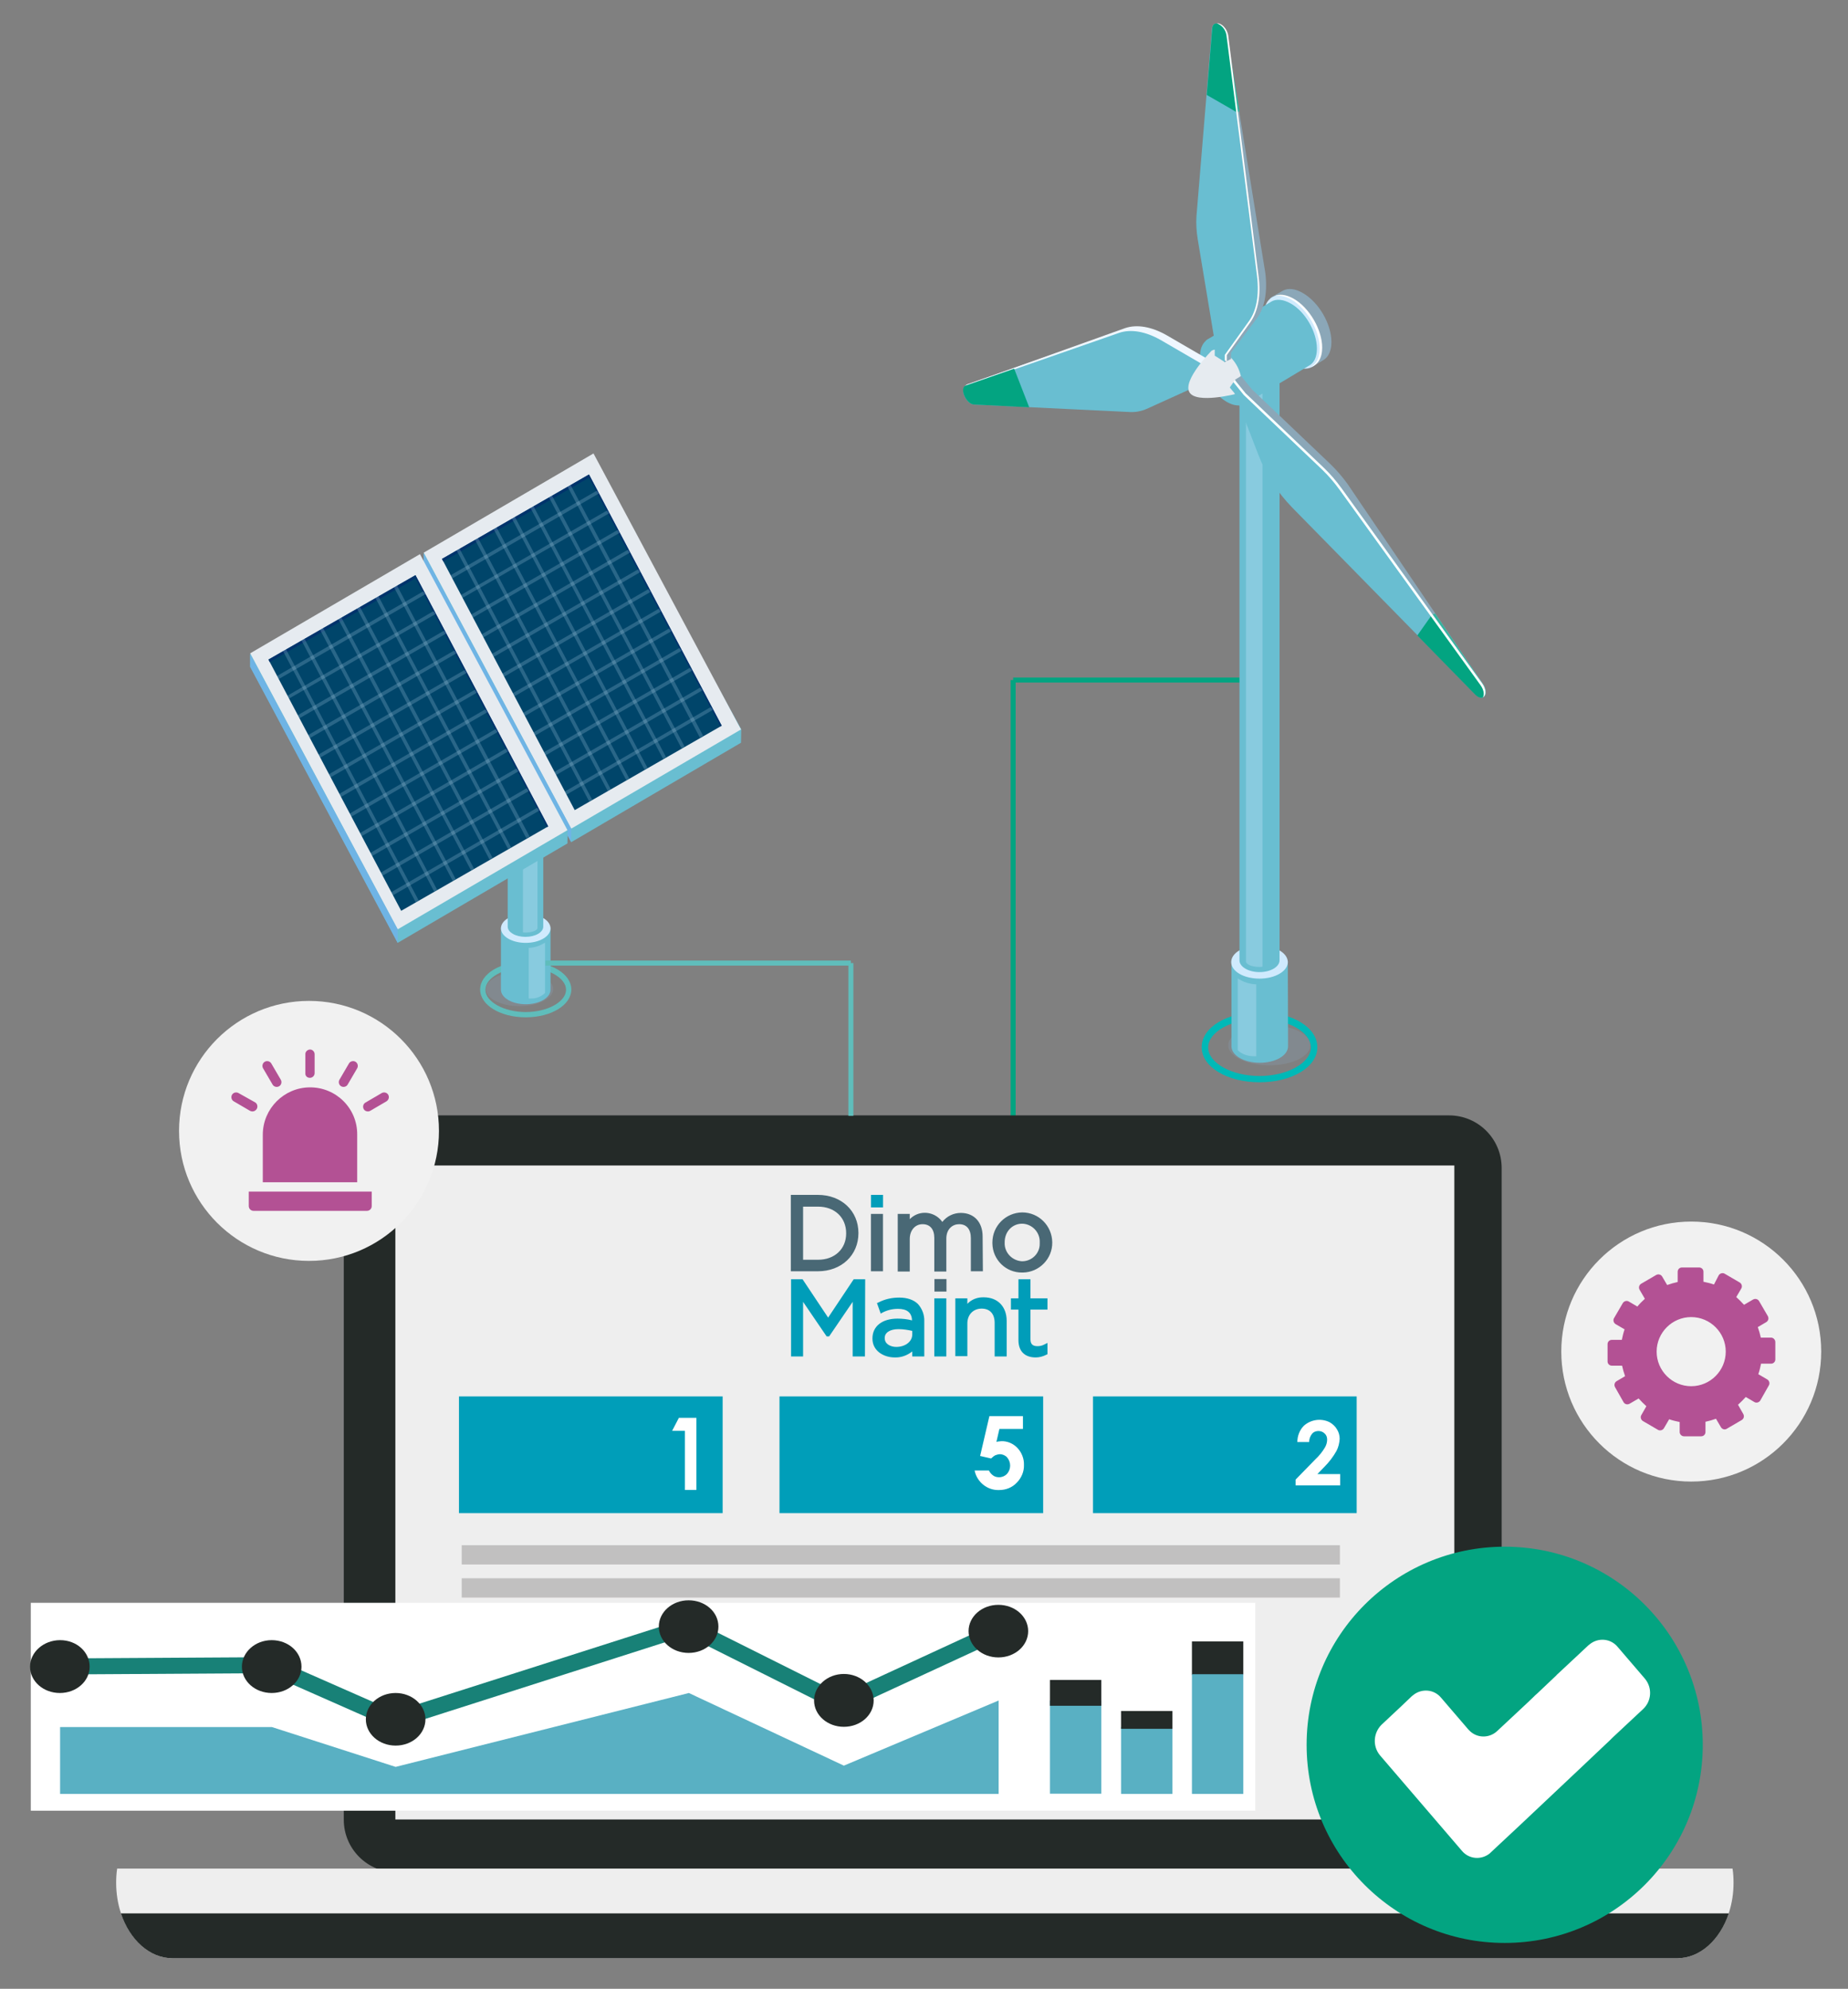 <svg xmlns="http://www.w3.org/2000/svg" xmlns:xlink="http://www.w3.org/1999/xlink" id="Calque_1" x="0px" y="0px" viewBox="0 0 738 794" style="enable-background:new 0 0 738 794;" xml:space="preserve"><rect x="0" y="0" width="738" height="794" fill="#808080" stroke="none"/> <style type="text/css"> .st0{fill:#19A580;} .st1{fill:#3DB49F;} .st2{fill:#424947;} .st3{fill:#00ABC6;} .st4{fill:#A7D9E3;} .st5{fill:#038793;} .st6{fill:#135556;} .st7{fill:#D54E30;} .st8{fill:#18172E;} .st9{fill:#2E3634;} .st10{fill:#0C7373;} .st11{fill:#D54D30;} .st12{fill:#ADBDC3;} .st13{fill:#BC4A3F;} .st14{fill:#272525;} .st15{fill:none;stroke:#2E3533;stroke-width:0.771;stroke-miterlimit:10;} .st16{fill:#FFFFFF;} .st17{fill:#2C3C4C;} .st18{fill:#A3D6DB;} .st19{fill:#0496A5;} .st20{fill:#1F2A33;} .st21{fill:#211F1F;} .st22{fill:#00A9C3;} .st23{fill:none;stroke:#00456B;stroke-width:8;stroke-miterlimit:10;} .st24{fill:#00456B;} .st25{fill:#F2F2F2;} .st26{fill:none;stroke:#00AAC4;stroke-width:3;stroke-miterlimit:10;} .st27{fill:none;stroke:#00456B;stroke-width:23;stroke-miterlimit:10;} .st28{fill:#00AAC4;} .st29{fill:#79DDE6;} .st30{fill:none;stroke:#B25096;stroke-width:3;} .st31{clip-path:url(#SVGID_2_);} .st32{fill:none;stroke:#B25096;stroke-width:5;} .st33{clip-path:url(#SVGID_4_);} .st34{fill:#B25096;} .st35{clip-path:url(#SVGID_6_);} .st36{fill:#B25197;stroke:#B25197;} .st37{fill:none;stroke:#B25197;stroke-width:4;} .st38{fill:#B25197;} .st39{fill:#00ACC6;} .st40{fill:none;stroke:#FFFFFF;stroke-width:2;stroke-miterlimit:10;} .st41{fill:none;stroke:#00456B;stroke-width:2;stroke-miterlimit:10;} .st42{fill:none;stroke:#00456B;stroke-width:7;stroke-miterlimit:10;} .st43{fill:none;stroke:#7F92C2;stroke-miterlimit:10;} .st44{fill-rule:evenodd;clip-rule:evenodd;fill:#242A28;} .st45{fill:#EFEFEF;} .st46{fill-rule:evenodd;clip-rule:evenodd;fill:#EFEFEF;} .st47{fill:#242A28;} .st48{fill:#009FBB;} .st49{fill:#C2C1C1;} .st50{fill:#009EBB;} .st51{fill:#4A6876;} .st52{fill:#3CA88F;} .st53{fill:#59B5CB;} .st54{fill:#208277;} .st55{fill:#5DB1C5;} .st56{clip-path:url(#SVGID_8_);} .st57{fill:#8DA8BA;} .st58{fill:#DFE5EA;} .st59{fill:#D6DEE6;} .st60{fill:#CED4D8;} .st61{fill:#63BEBC;} .st62{fill:#262626;} .st63{fill:#3B3A3B;} .st64{fill:#BDC3C7;} .st65{fill:#6CBFD3;} .st66{fill:#ECF0F1;} .st67{fill:#AA391A;} .st68{fill:#8B9697;} .st69{fill:#3C3C3C;} .st70{fill:#D7DFE7;} .st71{fill:#00ABC5;} .st72{fill:#79C8D8;} .st73{fill:#07AAC0;} .st74{fill:#C0E0F2;} .st75{fill:#058793;} .st76{fill:none;stroke:#00ACC6;stroke-width:8;stroke-miterlimit:10;} .st77{fill:none;} .st78{fill:none;stroke:#314D9B;stroke-width:8;stroke-miterlimit:10;} .st79{fill:#314D9B;} .st80{fill:#FAFAFA;} .st81{fill:#0C3E8D;} .st82{fill:none;stroke:#BDBDBD;stroke-width:2.5;stroke-linecap:round;} .st83{fill:#01A9C3;} .st84{fill:#DFE0E0;} .st85{fill:#1A2E35;} .st86{fill:#314D9A;} .st87{fill:#F8F8F8;} .st88{fill:#BCBEC0;} .st89{fill:#F1F2F2;} .st90{fill:#DE9A01;} .st91{clip-path:url(#SVGID_10_);} .st92{clip-path:url(#SVGID_12_);} .st93{fill-rule:evenodd;clip-rule:evenodd;fill:#B25197;stroke:#FFFFFF;stroke-width:1.5;} .st94{fill:none;stroke:#00AAC4;stroke-miterlimit:10;} .st95{fill:none;stroke:#00ACC6;stroke-width:2;stroke-miterlimit:10;} .st96{fill:none;stroke:#314D9B;stroke-width:2;stroke-miterlimit:10;} .st97{fill:#01A8C2;} .st98{fill:#D34E30;} .st99{fill:none;stroke:#00456A;stroke-width:3;} .st100{clip-path:url(#SVGID_14_);} .st101{fill:#36A78F;} .st102{fill:#F3F3F3;} .st103{fill:#496875;} .st104{fill:#9EB2B9;} .st105{fill:#61BECF;} .st106{fill:#545454;} .st107{fill:#789AAD;} .st108{fill:#1A1818;} .st109{fill:#CB3623;} .st110{fill:#232928;} .st111{fill:#92CFD3;} .st112{fill:#CDD7E0;} .st113{fill:#2E2E2E;} .st114{fill:#9C3B83;} .st115{fill:#BAD6D8;} .st116{fill:#D3E7EA;} .st117{fill:#03A481;} .st118{fill:#B35194;} .st119{fill:#F9F9F9;} .st120{fill:#073E8A;} .st121{enable-background:new ;} .st122{fill:none;stroke:#BCBCBC;stroke-width:2.5;stroke-linecap:round;} .st123{fill:#00ABC4;} .st124{fill:#009EB9;} .st125{fill:#59B0C3;} .st126{fill:#00456A;} .st127{fill:#00A8C1;} .st128{fill:#DEDFDF;} .st129{fill:#192E35;} .st130{fill:#304D97;} .st131{fill:#F7F7F7;} .st132{fill:#C1C0C0;} .st133{fill:none;stroke:#496875;} .st134{fill:#2F3735;} .st135{fill:#304D98;} .st136{fill:#55B4C9;} .st137{fill:#EEEEEE;} .st138{fill:none;stroke:#7E91BF;stroke-miterlimit:10;} .st139{fill-rule:evenodd;clip-rule:evenodd;fill:#EEEEEE;} .st140{fill:#188177;} .st141{fill:#009DB9;} .st142{opacity:0.7;fill:#FFFFFF;enable-background:new ;} .st143{fill:#F6F3EF;} .st144{fill:#DFDCD9;} .st145{fill:url(#Tracé_6072_1_);} .st146{fill:url(#Tracé_6073_1_);} .st147{fill:#69BED1;} .st148{fill:none;stroke:#707070;} .st149{fill:#00AAC3;} .st150{fill:#008692;} .st151{fill:#00A9C2;} .st152{fill:#8BA7B8;} .st153{fill:#D5DDE5;} .st154{fill:#7B3F12;} .st155{fill:#A8682D;} .st156{fill:#CC8C3F;} .st157{fill:#954F21;} .st158{fill:#E3AD74;} .st159{fill:#BF854D;} .st160{fill:#758D99;} .st161{fill:#D64D31;} .st162{fill:#8BA8B9;} .st163{fill:#221F1F;} .st164{fill:#A0D5DA;} .st165{fill:#B35094;} .st166{fill:#9CA3AF;} .st167{fill:#F2D39E;} .st168{fill:#484C52;} .st169{fill:#3D3E47;} .st170{fill:#1A1B1B;} .st171{fill:#2B3434;} .st172{fill:#0C0D0D;} .st173{fill:#070707;} .st174{fill:#4B4C59;} .st175{fill:#616272;} .st176{fill:#8097E9;} .st177{fill:#99BDF7;} .st178{fill:#586073;} .st179{fill:#E6EEEC;} .st180{fill:#2E3849;} .st181{fill:#FFFFFF;stroke:#FFFFFF;} .st182{clip-path:url(#SVGID_16_);} .st183{fill:#D7D7D7;} .st184{fill:#888888;} .st185{fill:#E9EAE5;} .st186{opacity:0.32;fill:#E9EAE5;enable-background:new ;} .st187{fill:#A7A7A7;} .st188{fill:#717171;} .st189{fill:#8DBDD8;} .st190{fill:#5FBDBB;} .st191{clip-path:url(#SVGID_18_);} .st192{fill:#F1F1F1;} .st193{opacity:0.1;fill:#0A0C0E;enable-background:new ;} .st194{fill:#36B39F;} .st195{fill:#2B2A2A;} .st196{fill:#2D4C4C;} .st197{fill:#2E3533;} .st198{fill:#1B1B1D;} .st199{fill:#283E3D;} .st200{fill:#4A444A;} .st201{fill:#CED8D9;} .st202{fill:#332C33;} .st203{fill:#595859;} .st204{fill:#D4D5D7;} .st205{opacity:0.55;fill:#D4D5D7;enable-background:new ;} .st206{fill:#B9BBBE;} .st207{fill:#6AC7D2;} .st208{fill:#666166;} .st209{fill:#E9E8E7;} .st210{clip-path:url(#SVGID_20_);} .st211{fill:none;stroke:#00ABC4;stroke-width:3;} .st212{clip-path:url(#SVGID_22_);} .st213{fill-rule:evenodd;clip-rule:evenodd;fill:#00ABC4;} .st214{fill-rule:evenodd;clip-rule:evenodd;fill:#E5E5E5;} .st215{fill-rule:evenodd;clip-rule:evenodd;fill:#2F3735;stroke:#2F3735;stroke-width:3;stroke-linecap:round;stroke-linejoin:round;stroke-miterlimit:10;} .st216{clip-path:url(#SVGID_24_);} .st217{fill:none;stroke:#03A481;stroke-width:2;} .st218{opacity:0.2;fill:#90B3CF;enable-background:new ;} .st219{fill:#CFEAFD;} .st220{opacity:0.3;fill:#CFEAFD;enable-background:new ;} .st221{fill:#E6EBF0;} .st222{fill:#00336C;} .st223{opacity:0.2;} .st224{fill:#6FB4E5;} .st225{fill:#00B9B7;} .st226{fill:#EFF7FF;} .st227{fill:none;stroke:#5FBDBB;stroke-width:2;} .st228{clip-path:url(#SVGID_26_);} </style> <line id="Ligne_1117" class="st217" x1="496.6" y1="271.5" x2="404.6" y2="271.5"></line> <line id="Ligne_1118" class="st217" x1="404.6" y1="271.5" x2="404.6" y2="451.5"></line> <g id="Groupe_7389" transform="translate(34.289 436.107)"> <path id="Rectangle_1789_2_" class="st16" d="M239.4,47.6l12.3,4c0.6,0.2,0.9,0.8,0.7,1.3l-2.1,6.5c-0.2,0.6-0.8,0.9-1.3,0.7 l-12.3-4c-0.6-0.2-0.9-0.8-0.7-1.3l2.1-6.5C238.3,47.8,238.9,47.5,239.4,47.6z"></path> <path id="Rectangle_1790_2_" class="st138" d="M239.4,47.6l12.3,4c0.6,0.2,0.9,0.8,0.7,1.3l-2.1,6.5c-0.2,0.6-0.8,0.9-1.3,0.7 l-12.3-4c-0.6-0.2-0.9-0.8-0.7-1.3l2.1-6.5C238.3,47.8,238.9,47.5,239.4,47.6z"></path> <path id="Trac&#xE9;_5581_2_" class="st16" d="M134.6,55.6c1.6,4.6-0.7,9.6-5.3,11.2c-4.6,1.6-9.6-0.7-11.2-5.3 c-1.6-4.6,0.7-9.6,5.3-11.2C127.9,48.7,132.9,51,134.6,55.6C134.5,55.6,134.6,55.6,134.6,55.6z"></path> <g id="Coding_2_"> <g id="Groupe_4381_2_"> <path id="Trac&#xE9;_5582_2_" class="st44" d="M565.4,290.4c0,11.6-9.4,21-21,21H124c-11.6,0-21-9.4-21-21l0,0V30.2 c0-11.6,9.4-21,21-21c0,0,0,0,0,0h420.4c11.6,0,21,9.4,21,21c0,0,0,0,0,0L565.4,290.4z"></path> <rect id="Rectangle_1791_2_" x="123.6" y="29.2" class="st137" width="422.9" height="261.1"></rect> <path id="Trac&#xE9;_5583_2_" class="st139" d="M12.5,309.9c-0.3,1.9-0.4,3.8-0.4,5.7c0,16.6,10.1,30.1,22.5,30.1h600.9 c12.4,0,22.5-13.5,22.5-30.1c0-1.9-0.1-3.8-0.4-5.7H12.5z"></path> <path id="Trac&#xE9;_5584_2_" class="st47" d="M14,327.8c3.5,10.5,11.4,17.9,20.6,17.9h600.9c9.2,0,17.1-7.4,20.6-17.9H14z"></path> </g> </g> <rect id="Rectangle_1792_2_" x="149" y="121.4" class="st124" width="105.3" height="46.6"></rect> <rect id="Rectangle_1793_2_" x="277" y="121.4" class="st124" width="105.3" height="46.6"></rect> <rect id="Rectangle_1794_2_" x="402.2" y="121.4" class="st124" width="105.3" height="46.6"></rect> <rect id="Rectangle_1795_2_" x="150.1" y="180.8" class="st132" width="350.7" height="7.7"></rect> <rect id="Rectangle_1796_2_" x="150.1" y="194" class="st132" width="350.7" height="7.7"></rect> <g id="Groupe_4382_2_" transform="translate(222.025 120.741)"> <path id="Trac&#xE9;_5585_2_" class="st16" d="M14.8,9.2h7V38h-4.6V14.4h-5.1L14.8,9.2z"></path> </g> <g id="Groupe_4383_2_" transform="translate(471.009 121.507)"> <path id="Trac&#xE9;_5586_2_" class="st16" d="M17.5,18.1h-4.7c0-2.4,0.9-4.8,2.6-6.5c2.8-2.5,6.9-3.1,10.3-1.4 c1.2,0.7,2.2,1.6,2.9,2.8c0.7,1.1,1.1,2.4,1.1,3.8c-0.1,1.7-0.5,3.4-1.3,4.9c-1.3,2.3-2.9,4.4-4.7,6.2l-2.9,3h9.1v4.5H12.1v-2.3 L20,25c1.5-1.4,2.8-3,3.8-4.7c0.6-1,0.9-2.1,0.9-3.2c0-0.9-0.3-1.8-1-2.4c-0.7-0.7-1.6-1-2.5-1c-1,0-2,0.4-2.6,1.2 C17.9,15.8,17.5,17,17.5,18.1z"></path> </g> <g id="Groupe_4384_2_" transform="translate(343.025 120.075)"> <path id="Trac&#xE9;_5587_2_" class="st16" d="M17.8,9.2h13.4v5.1h-9.4l-1.2,5.2c0.3-0.1,0.6-0.2,1-0.2c0.3,0,0.6-0.1,0.9-0.1 c2.4-0.1,4.8,0.9,6.5,2.7c1.7,1.8,2.7,4.3,2.6,6.8c0.1,2.6-1,5.2-2.9,7.1c-1.8,1.9-4.3,2.9-7,2.9c-4.7,0.2-8.9-3.2-9.8-7.8h5.7 c0.4,0.8,1,1.5,1.7,2c0.7,0.5,1.5,0.7,2.4,0.7c1.2,0,2.3-0.5,3.1-1.3c1.7-1.9,1.7-4.7,0.1-6.6c-0.7-0.8-1.8-1.3-2.9-1.3 c-0.6,0-1.2,0.2-1.8,0.4c-0.6,0.3-1.2,0.8-1.7,1.3l-4.4-1L17.8,9.2z"></path> </g> </g> <ellipse id="Ellipse_907" class="st117" cx="600.9" cy="696.6" rx="79.1" ry="79.1"></ellipse> <path id="Trac&#xE9;_8659" class="st16" d="M551.1,700.8l10.9,12.7c3,3.5,7.9,9.2,10.9,12.7l10.9,12.7c2.8,3.4,7.8,3.8,11.2,1 c0.1-0.1,0.2-0.2,0.3-0.3l0,0l12.2-11.4l12.2-11.5l12.2-11.5c1.1-1.1,2.5-2.3,3.9-3.7l7.2-6.8l1-1l12.2-11.4 c3.4-3.2,3.7-8.5,0.7-12.1l-10.9-12.7c-2.8-3.4-7.8-3.8-11.2-1c-0.1,0.1-0.2,0.2-0.4,0.3l-12.2,11.4c-0.3,0.2-0.5,0.5-0.8,0.8 l-7.5,7.1c-0.6,0.5-1.1,1-1.6,1.5l-2.2,2.1l-12.2,11.4l0,0c-3.2,3-8.2,2.9-11.2-0.3c-0.1-0.1-0.2-0.2-0.3-0.3l-10.9-12.7 c-2.8-3.4-7.8-3.8-11.2-1c-0.1,0.1-0.2,0.2-0.4,0.3l-4.3,4.1l-7.9,7.4C548.4,691.9,548.1,697.2,551.1,700.8z"></path> <g id="Groupe_7390" transform="translate(303.714 467.844)"> <g id="Groupe_4388_2_"> <path id="Trac&#xE9;_5597_2_" class="st141" d="M53.6,74.1c-4.4,0-8.9-2.6-8.9-7.5v-0.1c0-4.8,3.8-7.9,10-7.9c1.9,0,3.9,0.2,5.8,0.7 c-0.1-3.1-2-4.6-5.6-4.6c-2.2,0-4.3,0.5-6.2,1.5L48,56.6l-1.5-4.2l0.7-0.3c2.5-1.3,5.3-1.9,8.2-1.9c3.2,0,5.8,0.9,7.5,2.6 c1.7,1.9,2.6,4.4,2.5,6.9v14h-4.8v-2C58.6,73.3,56.1,74.2,53.6,74.1z M109.9,74.1c-4.4,0-6.9-2.5-6.9-6.9V55h-3v-4.5h3v-7.6h4.8 v7.6h6.8V55h-6.8v11.8c0,1.9,0.8,2.8,2.8,2.8c1,0,1.9-0.2,2.8-0.7l1.2-0.6v4.5l-0.4,0.2C112.8,73.7,111.4,74.1,109.9,74.1 L109.9,74.1z M98.3,73.7h-4.8V60.3c0-3.6-1.9-5.7-5.2-5.7c-3.3,0-5.7,2.4-5.7,5.9v13.1h-4.8V50.5h4.8v2.2c1.7-1.8,4.1-2.7,6.6-2.6 c5.5,0,9.1,3.7,9.1,9.4L98.3,73.7z M74.2,73.7h-4.8V50.5h4.8V73.7z M41.7,73.7h-4.9V51.9l-9.4,13.8h-1l-9.4-13.8v21.8h-4.8V42.9 h4.6l10.2,15.3l10.2-15.3h4.6L41.7,73.7z M55.1,62.8c-3.4,0-5.5,1.4-5.5,3.5v0.1c0,2.4,2.4,3.5,4.6,3.5c3.6,0,6.4-2.1,6.4-5v-1.4 C58.8,63.1,57,62.8,55.1,62.8L55.1,62.8z"></path> <path id="Trac&#xE9;_5598_2_" class="st103" d="M104.5,40.2c-6.5,0.1-11.8-5.1-11.9-11.6c0-0.1,0-0.2,0-0.3v-0.1 c0-6.6,5.3-11.9,11.9-12c6.6,0,11.9,5.3,12,11.9v0.1c0.1,6.5-5.2,11.9-11.7,12C104.6,40.2,104.5,40.2,104.5,40.2z M88.8,39.7H84 V26.5c0-3.6-1.7-5.6-4.7-5.6c-2.5,0-5.1,1.8-5.1,5.8v13.1h-4.8V26.4c0-3.5-1.7-5.5-4.7-5.5s-5.1,2.5-5.1,5.9v13h-4.8v-23h4.8v2.1 c3.3-3.4,8.7-3.4,12.1,0c0.3,0.3,0.6,0.7,0.9,1.1c1.8-2.3,4.5-3.6,7.4-3.6c5.3,0,8.7,3.7,8.7,9.4L88.8,39.7z M48.9,39.7h-4.8V16.8 h4.8V39.7z M22.9,39.7H12.1V9.2h10.8c9.4,0,16.2,6.4,16.2,15.2v0.1C39.1,33.3,32.3,39.7,22.9,39.7L22.9,39.7z M104.5,20.7 c-4,0-7,3.2-7,7.4v0.1c-0.2,4,3,7.3,6.9,7.5c0,0,0.1,0,0.1,0c3.9,0,7.1-3.2,7-7.1c0-0.1,0-0.2,0-0.3v-0.1c0.2-4-3-7.4-7-7.5 C104.6,20.7,104.5,20.7,104.5,20.7L104.5,20.7z M17,35.1h6c6.6,0,11.2-4.3,11.2-10.5v-0.1c0-6.3-4.6-10.6-11.2-10.6h-6V35.1z"></path> </g> <g id="Groupe_4390_2_" transform="translate(32.022)"> <g id="Groupe_4389_2_"> <path id="Trac&#xE9;_5599_2_" class="st141" d="M16.9,14.2h-4.8V9.2h4.8V14.2z"></path> </g> </g> <g id="Groupe_4391_2_" transform="translate(57.356 33.604)"> <path id="Trac&#xE9;_5600_2_" class="st103" d="M16.9,14.2h-4.8V9.2h4.8V14.2z"></path> </g> </g> <ellipse id="Ellipse_909" class="st192" cx="675.4" cy="539.6" rx="51.9" ry="51.9"></ellipse> <g id="Groupe_7391" transform="translate(629.778 496.831)"> <path id="Trac&#xE9;_5292_12_" class="st118" d="M77.5,37.2h-4.1c-0.3-1.4-0.7-2.8-1.2-4.2l3.4-2c0.8-0.5,1.1-1.5,0.6-2.4l-3.5-6 c-0.5-0.8-1.5-1.1-2.4-0.6l-3.6,2.1c-1-1.1-2-2.1-3.1-3.1l2-3.4c0.5-0.8,0.2-1.9-0.6-2.4l-6-3.5c-0.8-0.5-1.9-0.2-2.4,0.6L54.7,16 c-1.4-0.5-2.8-0.8-4.2-1.1v-4c0-1-0.8-1.7-1.7-1.7h-6.9c-1,0-1.7,0.8-1.7,1.7c0,0,0,0,0,0v4.1c-1.4,0.3-2.8,0.7-4.2,1.2l-2-3.4 c-0.5-0.8-1.5-1.1-2.4-0.6l-6,3.5c-0.8,0.5-1.1,1.5-0.6,2.4l2.1,3.6c-1.1,1-2.1,2-3,3.1l-3.4-2c-0.8-0.5-1.9-0.2-2.4,0.6l-3.5,6 c-0.5,0.8-0.2,1.9,0.6,2.4c0,0,0,0,0,0l3.6,2.1c-0.5,1.4-0.8,2.8-1.1,4.2h-4c-1,0-1.7,0.8-1.7,1.7v6.9c0,1,0.8,1.7,1.7,1.7 c0,0,0,0,0,0h4.1c0.3,1.4,0.7,2.8,1.2,4.2l-3.4,2c-0.8,0.5-1.1,1.5-0.6,2.4l3.4,6c0.5,0.8,1.5,1.1,2.4,0.6l3.6-2.1 c1,1.1,2,2.1,3.1,3.1l-2,3.5c-0.5,0.8-0.2,1.9,0.6,2.4c0,0,0,0,0,0l6,3.5c0.8,0.5,1.9,0.2,2.4-0.6l2.1-3.6c1.4,0.5,2.8,0.8,4.2,1.1 v4c0,0.9,0.8,1.7,1.7,1.7c0,0,0,0,0,0h6.9c1,0,1.7-0.8,1.7-1.7l0,0v-4.1c1.4-0.3,2.8-0.7,4.2-1.2l2,3.4c0.5,0.8,1.5,1.1,2.3,0.6 c0,0,0,0,0,0l6-3.5c0.8-0.5,1.1-1.5,0.6-2.4L64.3,64c1.1-1,2.1-2,3.1-3.1l3.4,2c0.8,0.5,1.9,0.2,2.4-0.6l0,0l3.4-6 c0.5-0.8,0.2-1.9-0.6-2.4l-3.6-2.1c0.5-1.4,0.8-2.8,1.1-4.2h4c1,0,1.7-0.8,1.7-1.7V39C79.2,38,78.4,37.2,77.5,37.2 C77.5,37.2,77.5,37.2,77.5,37.2z M45.6,56.6c-7.6,0-13.8-6.2-13.8-13.8S38,29,45.6,29s13.8,6.2,13.8,13.8c0,0,0,0,0,0 C59.4,50.4,53.2,56.6,45.6,56.6z"></path> <path id="Trac&#xE9;_5293_11_" class="st118" d="M45.6,21c-12,0-21.8,9.8-21.8,21.8c0,12,9.8,21.8,21.8,21.8c12,0,21.8-9.8,21.8-21.8 C67.4,30.7,57.7,21,45.6,21C45.6,21,45.6,21,45.6,21z M45.6,60.7c-9.9,0-17.9-8-17.9-17.9s8-17.9,17.9-17.9c9.9,0,17.9,8,17.9,17.9 c0,0,0,0,0,0C63.5,52.7,55.5,60.7,45.6,60.7L45.6,60.7z"></path> <path id="Trac&#xE9;_5294_11_" class="st118" d="M45.6,21c-0.2,0-0.4,0-0.6,0v3.9c0.2,0,0.4,0,0.6,0c9.9,0.1,17.8,8.1,17.8,18 c-0.1,9.8-8,17.7-17.8,17.8c-0.2,0-0.4,0-0.6,0v3.9c0.2,0,0.4,0,0.6,0c12,0,21.8-9.8,21.8-21.8C67.4,30.7,57.7,21,45.6,21L45.6,21z "></path> </g> <rect id="Rectangle_2640" x="12.3" y="639.9" class="st16" width="489" height="83"></rect> <g id="Groupe_7393" transform="translate(0 629.612)"> <g id="Groupe_4386_2_" transform="translate(11.871 7.098)"> <path id="Trac&#xE9;_5589_2_" class="st140" d="M145.3,53.6L94.8,31.3l-82.6,0.5l0-6.4l84.3-0.5l49.3,21.7L262.9,9.2l61.2,30.6 l61.1-28.2l3.3,5.7L324,47.1l-61.7-30.9L145.3,53.6z"></path> </g> <path id="Trac&#xE9;_5590_2_" class="st47" d="M120.4,35.8c0,5.8-5.3,10.5-11.9,10.5c-6.6,0-11.9-4.7-11.9-10.5s5.3-10.6,11.9-10.6 C115.1,25.2,120.4,29.9,120.4,35.8z"></path> <path id="Trac&#xE9;_5591_2_" class="st47" d="M35.8,35.8c0,5.8-5.3,10.5-11.9,10.5s-11.9-4.7-11.9-10.5S17.4,25.2,24,25.2 S35.8,29.9,35.8,35.8z"></path> <path id="Trac&#xE9;_5592_2_" class="st47" d="M169.9,56.8c0,5.8-5.3,10.5-11.9,10.5c-6.6,0-11.9-4.7-11.9-10.5s5.3-10.5,11.9-10.5 C164.5,46.3,169.9,51,169.9,56.8z"></path> <path id="Trac&#xE9;_5593_2_" class="st47" d="M286.9,19.8c0,5.8-5.3,10.5-11.9,10.5s-11.9-4.7-11.9-10.5s5.3-10.5,11.9-10.5 S286.9,13.9,286.9,19.8z"></path> <path id="Trac&#xE9;_5594_2_" class="st47" d="M348.9,49.3c0,5.8-5.3,10.5-11.9,10.5s-11.9-4.7-11.9-10.5s5.3-10.6,11.9-10.6 S348.9,43.5,348.9,49.3z"></path> <path id="Trac&#xE9;_5595_2_" class="st47" d="M410.6,21.6c0,5.8-5.3,10.5-11.9,10.5s-11.9-4.7-11.9-10.5s5.3-10.5,11.9-10.5 S410.6,15.8,410.6,21.6z"></path> <path id="Trac&#xE9;_5596_2_" class="st125" d="M24,59.9v26.7h374.8V49.3L337,75.3l-61.9-29L158,75.8l-49.4-15.9L24,59.9z"></path> <rect id="Rectangle_1798_2_" x="419.3" y="49.3" class="st125" width="20.5" height="37.2"></rect> <rect id="Rectangle_1799_2_" x="447.7" y="59.9" class="st125" width="20.5" height="26.7"></rect> <rect id="Rectangle_1800_2_" x="447.7" y="53.5" class="st47" width="20.5" height="7.1"></rect> <rect id="Rectangle_1801_2_" x="419.3" y="41.1" class="st47" width="20.5" height="10.3"></rect> <rect id="Rectangle_1802_2_" x="476" y="25.7" class="st47" width="20.5" height="13.4"></rect> <rect id="Rectangle_1803_2_" x="476" y="38.8" class="st125" width="20.5" height="47.8"></rect> </g> <g id="Groupe_7464" transform="translate(87.814 171.836)"> <g id="Groupe_7456" transform="translate(91.835 109.095)"> <g id="Groupe_7453" transform="translate(2.275 97.955)"> <path id="Trac&#xE9;_8820" class="st218" d="M12.1,16c0,3.7,6,6.8,13.4,6.8S39,19.8,39,16s-6-6.8-13.4-6.8S12.1,12.3,12.1,16z"></path> </g> <g id="Groupe_7455" transform="translate(0)"> <g id="Groupe_7454" transform="translate(0 93.92)"> <path id="Trac&#xE9;_8821" class="st190" d="M30.3,31.3c10.2,0,18.2-4.9,18.2-11.1s-8-11.1-18.2-11.1s-18.2,4.9-18.2,11.1 S20.1,31.3,30.3,31.3z M30.3,11.4c8.7,0,16.1,4.1,16.1,8.9s-7.4,8.9-16.1,8.9s-16.1-4.1-16.1-8.9S21.6,11.4,30.3,11.4z"></path> </g> <path id="Trac&#xE9;_8822" class="st147" d="M20.4,89.4h19.8v24.8c0,3.2-4.4,5.8-9.9,5.8s-9.9-2.6-9.9-5.8L20.4,89.4z"></path> <path id="Trac&#xE9;_8823" class="st219" d="M20.4,89.7c0,3.2,4.4,5.8,9.9,5.8s9.9-2.6,9.9-5.8s-4.4-5.8-9.9-5.8S20.4,86.5,20.4,89.7 z"></path> <path id="Trac&#xE9;_8824" class="st147" d="M23.2,13.3h14.1v75.6l0,0V89c0,2.3-3.2,4.1-7.1,4.1s-7.1-1.8-7.1-4.1v-0.1l0,0V13.3z"></path> <path id="Trac&#xE9;_8825" class="st220" d="M35,89.7V18.9h-5.8v72.4C29.7,91.5,34.2,91.5,35,89.7z"></path> <path id="Trac&#xE9;_8826" class="st219" d="M23.2,13.3c0,2.3,3.2,4.1,7.1,4.1s7.1-1.8,7.1-4.1s-3.2-4.1-7.1-4.1S23.2,11.1,23.2,13.3 z"></path> <path id="Trac&#xE9;_8827" class="st220" d="M31.5,97.5c2.3-0.1,4.5-0.8,6.5-2.1v20.1c-1.5,1.5-3.6,2.3-5.7,2.2c-0.3,0-0.5,0-0.8,0 L31.5,97.5z"></path> </g> </g> <g id="Groupe_7460" transform="translate(69.3 0)"> <path id="Trac&#xE9;_8828" class="st147" d="M71,164.4L12.1,54.2l0-5.1l67.8-36.4l59,106.6l-0.1,5.4L71,164.4z"></path> <path id="Trac&#xE9;_8829" class="st221" d="M71,159L12.1,48.8L79.9,9.2l58.9,110.2L71,159z"></path> <path id="Trac&#xE9;_8831" class="st126" d="M19.4,51.3l58.7-33.7l53,100.3l-58.7,33.7L19.4,51.3z"></path> <path id="Trac&#xE9;_8832" class="st222" d="M78.1,18.9L19.9,52.3l-0.5-1l58.7-33.7l53,100.3l-0.5,0.3L78.1,18.9z"></path> <g id="Groupe_7458" transform="translate(13.177 12.441)" class="st223"> <path id="Trac&#xE9;_8833" class="st219" d="M109.2,110.2L56.3,9.9l1.2-0.7l53,100.3L109.2,110.2z"></path> <path id="Trac&#xE9;_8834" class="st219" d="M101.9,114.5L48.9,14.2l1.2-0.7l53,100.3L101.9,114.5z"></path> <path id="Trac&#xE9;_8835" class="st219" d="M94.5,118.7l-53-100.3l1.2-0.7l53,100.3L94.5,118.7z"></path> <path id="Trac&#xE9;_8836" class="st219" d="M87.1,123l-53-100.3l1.2-0.7l53,100.3L87.1,123z"></path> <path id="Trac&#xE9;_8837" class="st219" d="M79.8,127.2L26.8,26.9l1.2-0.7l53,100.3L79.8,127.2z"></path> <path id="Trac&#xE9;_8838" class="st219" d="M72.4,131.5l-53-100.3l1.2-0.7l53,100.3L72.4,131.5z"></path> <path id="Trac&#xE9;_8839" class="st219" d="M65,135.7l-53-100.3l1.2-0.7l53,100.3L65,135.7z"></path> </g> <g id="Groupe_7459" transform="translate(10.521 14.86)" class="st223"> <path id="Trac&#xE9;_8840" class="st219" d="M13,44.2l-0.9-1.1L70.7,9.2l0.9,1.1L13,44.2z"></path> <path id="Trac&#xE9;_8841" class="st219" d="M17.1,52L16.2,51l58.6-33.9l0.9,1.1L17.1,52z"></path> <path id="Trac&#xE9;_8842" class="st219" d="M21.2,59.9l-0.9-1.1L79,24.9l0.9,1.1L21.2,59.9z"></path> <path id="Trac&#xE9;_8843" class="st219" d="M25.4,67.8l-0.9-1.1l58.6-33.9l0.9,1.1L25.4,67.8z"></path> <path id="Trac&#xE9;_8844" class="st219" d="M29.5,75.6l-0.9-1.1l58.6-33.9l0.9,1.1L29.5,75.6z"></path> <path id="Trac&#xE9;_8845" class="st219" d="M33.6,83.5l-0.9-1.1l58.6-33.9l0.9,1.1L33.6,83.5z"></path> <path id="Trac&#xE9;_8846" class="st219" d="M37.8,91.3l-0.9-1.1l58.6-33.9l0.9,1.1L37.8,91.3z"></path> <path id="Trac&#xE9;_8847" class="st219" d="M41.9,99.2L41,98.1l58.6-33.9l0.9,1.1L41.9,99.2z"></path> <path id="Trac&#xE9;_8848" class="st219" d="M46,107l-0.9-1.1l58.6-33.9l0.9,1.1L46,107z"></path> <path id="Trac&#xE9;_8849" class="st219" d="M50.2,114.9l-0.9-1.1l58.6-33.9l0.9,1.1L50.2,114.9z"></path> <path id="Trac&#xE9;_8850" class="st219" d="M54.3,122.8l-0.9-1.1L112,87.8l0.9,1.1L54.3,122.8z"></path> <path id="Trac&#xE9;_8851" class="st219" d="M58.5,130.6l-0.9-1.1l58.6-33.9l0.9,1.1L58.5,130.6z"></path> </g> <path id="Trac&#xE9;_8852" class="st224" d="M71,159v5.4L12.1,54.2l0-5.1L71,159z"></path> </g> <g id="Groupe_7463" transform="translate(0 40.194)"> <path id="Trac&#xE9;_8853" class="st147" d="M71,164.4L12.1,54.2l0-5.1l67.8-36.4l59,106.6l-0.1,5.4L71,164.4z"></path> <path id="Trac&#xE9;_8854" class="st221" d="M71,159L12.1,48.8L79.9,9.2l58.9,110.2L71,159z"></path> <path id="Trac&#xE9;_8855" class="st126" d="M19.4,51.3l58.7-33.7l53,100.3l-58.7,33.7L19.4,51.3z"></path> <path id="Trac&#xE9;_8856" class="st222" d="M78.1,18.9L19.9,52.3l-0.5-1l58.7-33.7l53,100.3l-0.5,0.3L78.1,18.9z"></path> <g id="Groupe_7461" transform="translate(13.176 12.442)" class="st223"> <path id="Trac&#xE9;_8857" class="st219" d="M109.2,110.2L56.3,9.9l1.2-0.7l53,100.3L109.2,110.2z"></path> <path id="Trac&#xE9;_8858" class="st219" d="M101.9,114.5l-53-100.3l1.2-0.7l53,100.3L101.9,114.5z"></path> <path id="Trac&#xE9;_8859" class="st219" d="M94.5,118.7l-53-100.3l1.2-0.7l53,100.3L94.5,118.7z"></path> <path id="Trac&#xE9;_8860" class="st219" d="M87.1,123l-53-100.3l1.2-0.7l53,100.3L87.1,123z"></path> <path id="Trac&#xE9;_8861" class="st219" d="M79.8,127.2l-53-100.3l1.2-0.7l53,100.3L79.8,127.2z"></path> <path id="Trac&#xE9;_8862" class="st219" d="M72.4,131.5l-53-100.3l1.2-0.7l53,100.3L72.4,131.5z"></path> <path id="Trac&#xE9;_8863" class="st219" d="M65,135.7l-53-100.3l1.2-0.7l53,100.3L65,135.7z"></path> </g> <g id="Groupe_7462" transform="translate(10.52 14.86)" class="st223"> <path id="Trac&#xE9;_8864" class="st219" d="M13,44.2l-0.9-1.1L70.7,9.2l0.9,1.1L13,44.2z"></path> <path id="Trac&#xE9;_8865" class="st219" d="M17.1,52L16.2,51l58.6-33.9l0.9,1.1L17.1,52z"></path> <path id="Trac&#xE9;_8866" class="st219" d="M21.2,59.9l-0.9-1.1L79,24.9l0.9,1.1L21.2,59.9z"></path> <path id="Trac&#xE9;_8867" class="st219" d="M25.4,67.8l-0.9-1.1l58.6-33.9l0.9,1.1L25.4,67.8z"></path> <path id="Trac&#xE9;_8868" class="st219" d="M29.5,75.6l-0.9-1.1l58.6-33.9l0.9,1.1L29.5,75.6z"></path> <path id="Trac&#xE9;_8869" class="st219" d="M33.6,83.5l-0.9-1.1l58.6-33.9l0.9,1.1L33.6,83.5z"></path> <path id="Trac&#xE9;_8870" class="st219" d="M37.8,91.3l-0.9-1.1l58.6-33.9l0.9,1.1L37.8,91.3z"></path> <path id="Trac&#xE9;_8871" class="st219" d="M41.9,99.2L41,98.1l58.6-33.9l0.9,1.1L41.9,99.2z"></path> <path id="Trac&#xE9;_8872" class="st219" d="M46,107l-0.9-1.1l58.6-33.9l0.9,1.1L46,107z"></path> <path id="Trac&#xE9;_8873" class="st219" d="M50.2,114.9l-0.9-1.1l58.6-33.9l0.9,1.1L50.2,114.9z"></path> <path id="Trac&#xE9;_8874" class="st219" d="M54.3,122.8l-0.9-1.1L112,87.8l0.9,1.1L54.3,122.8z"></path> <path id="Trac&#xE9;_8875" class="st219" d="M58.5,130.6l-0.9-1.1l58.6-33.9l0.9,1.1L58.5,130.6z"></path> </g> <path id="Trac&#xE9;_8876" class="st224" d="M71,159v5.4L12.1,54.2l0-5.1L71,159z"></path> </g> </g> <g id="Groupe_7466" transform="translate(372.51)"> <g id="Groupe_7411" transform="translate(105.979 400.01)"> <path id="Trac&#xE9;_8691" class="st218" d="M44.8,17.3c0,4.4-7.3,8-16.4,8s-16.4-3.6-16.4-8s7.3-8,16.4-8S44.8,12.8,44.8,17.3z"></path> </g> <g id="Groupe_7413" transform="translate(95.376 133.002)"> <g id="Groupe_7412" transform="translate(0 261.981)"> <path id="Trac&#xE9;_8692" class="st225" d="M35.1,37.1c-12.9,0-23.1-6.1-23.1-14s10.1-14,23.1-14s23.1,6.1,23.1,14 S48.1,37.1,35.1,37.1z M35.1,11.8C24,11.8,14.6,17,14.6,23.2S24,34.6,35.1,34.6s20.5-5.2,20.5-11.4S46.3,11.8,35.1,11.8 L35.1,11.8z"></path> </g> <path id="Trac&#xE9;_8693" class="st147" d="M46.4,250.8H23.9v33.9c0,3.7,5,6.6,11.3,6.6s11.3-2.9,11.3-6.6L46.4,250.8z"></path> <path id="Trac&#xE9;_8694" class="st219" d="M46.4,251.1c0,3.6-5,6.6-11.3,6.6s-11.3-2.9-11.3-6.6s5-6.6,11.3-6.6 S46.4,247.5,46.4,251.1z"></path> <path id="Trac&#xE9;_8695" class="st147" d="M43.2,13.9H27.1v236.4l0,0v0.1c0,2.6,3.6,4.7,8,4.7s8-2.1,8-4.7v-0.1l0,0V13.9z"></path> <path id="Trac&#xE9;_8696" class="st220" d="M29.7,251.1V20.2h6.6v232.7C35.8,253.2,30.7,253.2,29.7,251.1z"></path> <path id="Trac&#xE9;_8697" class="st219" d="M43.2,13.9c0,2.6-3.6,4.7-8,4.7s-8-2.1-8-4.7s3.6-4.7,8-4.7S43.2,11.3,43.2,13.9z"></path> <path id="Trac&#xE9;_8698" class="st220" d="M33.8,260c-2.6-0.1-5.2-0.9-7.4-2.4v28.6c0.5,0.7,2.8,2.5,6.5,2.5c0.3,0,0.6,0,0.9,0V260z "></path> </g> <g id="Groupe_7416" transform="translate(120.104 106.152)"> <g id="Groupe_7415"> <g id="Groupe_7414"> <path id="Trac&#xE9;_8699" class="st152" d="M39.1,30.4c0,3.5-1.2,6-3.2,7.2c-0.1,0-3.9,2.4-4,2.5c-2.1,1.1-0.7-1.5-3.9-3.3 c-6.3-3.6-11.4-12.4-11.4-19.6c0-3.6-3.3-3.6-1.3-4.8l4.4-2.5c2-1.1,4.8-0.9,7.9,0.9C34,14.4,39.1,23.2,39.1,30.4z"></path> <path id="Trac&#xE9;_8700" class="st219" d="M34.8,33c0,7.2-5.1,10.1-11.4,6.5S12.1,27,12.1,19.8s5.1-10.1,11.4-6.5 S34.8,25.8,34.8,33z"></path> <path id="Trac&#xE9;_8701" class="st16" d="M24,13.1c-3-1.7-5.7-2-7.8-1c1.9-0.5,4.2-0.1,6.8,1.3c6.3,3.6,11.4,12.4,11.4,19.6 c0,3.8-1.4,6.3-3.6,7.4c2.8-0.8,4.6-3.5,4.6-7.8C35.4,25.5,30.3,16.7,24,13.1z"></path> </g> </g> </g> <g id="Groupe_7419" transform="translate(94.602 110.298)"> <g id="Groupe_7418"> <g id="Groupe_7417"> <path id="Trac&#xE9;_8702" class="st147" d="M58.8,28.9c0,3.3-1.1,5.6-3,6.7c-0.1,0-25.3,15.2-25.4,15.2c-1.9,1.1-0.7-1.4-3.6-3 c-5.8-3.4-10.5-11.5-10.5-18.2c0-3.3-3.1-3.3-1.2-4.4c0.1,0,25.7-15.2,25.7-15.2c1.9-1,4.5-0.8,7.4,0.8 C54.1,14,58.8,22.2,58.8,28.9z"></path> <path id="Trac&#xE9;_8703" class="st147" d="M33.2,44.1c0,6.7-4.7,9.4-10.5,6S12.1,38.6,12.1,32s4.7-9.4,10.5-6S33.2,37.5,33.2,44.1 z"></path> <path id="Trac&#xE9;_8704" class="st147" d="M23.1,25.7c-2.8-1.6-5.3-1.8-7.2-0.9c1.8-0.5,3.9-0.1,6.3,1.2 c5.8,3.4,10.5,11.5,10.5,18.2c0,3.5-1.3,5.9-3.3,6.9c2.6-0.7,4.2-3.3,4.2-7.3C33.7,37.2,29,29.1,23.1,25.7z"></path> </g> </g> </g> <path id="Trac&#xE9;_8705" class="st226" d="M116.5,150.3l-4.3,0.4l-24.5,11.1c-2.1,0.9-4.3,1.3-6.5,1.2l-64.5-1.8 c-3.2-0.2-5.9-6.7-3.1-7.6L76.8,131c4.7-1.6,10.6-0.6,16.7,2.9l19.1,11.1l1.9-0.2L116.5,150.3z"></path> <path id="Trac&#xE9;_8706" class="st147" d="M114.1,151.8l-4.3,0.4l-24.5,11.1c-2.1,0.9-4.3,1.3-6.5,1.2l-62.4-3 c-3.2-0.1-5.9-6.7-3.1-7.6l61.1-21.3c4.7-1.6,10.6-0.6,16.7,2.9l19.1,11.1l1.9-0.2L114.1,151.8z"></path> <path id="Trac&#xE9;_8707" class="st226" d="M13.3,154.2l61.1-21.3c4.7-1.6,10.6-0.6,16.7,2.9l19.1,11.1l1.9-0.2l1.8,4.7l0.8-0.1 l-2.1-5.4l-1.9,0.2L91.6,135c-6.1-3.5-12-4.6-16.7-2.9l-61.1,21.3c-0.5,0.2-0.9,0.7-1,1.2C12.9,154.4,13.1,154.3,13.3,154.2z"></path> <path id="Trac&#xE9;_8708" class="st117" d="M16.4,161.5l22.1,1.1l-6-15.4l-19.3,6.7C10.5,154.8,13.2,161.3,16.4,161.5z"></path> <g id="Groupe_7422" transform="translate(89.984 130.292)"> <g id="Groupe_7421"> <g id="Groupe_7420"> <path id="Trac&#xE9;_8709" class="st221" d="M33.4,22.4c0,2.2-0.8,3.7-2,4.5c0,0-16.2,4.2-18.9-0.6c-2.8-4.9,8.9-16.6,8.9-16.6 c1.3-0.7,3-0.6,4.9,0.5C30.5,12.9,33.1,17.4,33.4,22.4z"></path> </g> </g> </g> <path id="Trac&#xE9;_8710" class="st152" d="M115,140.5v-5.6l-6.8-40.9c-0.5-3.1-0.7-6.2-0.5-9.2l3.9-73.4c0.3-3.9,5.4-1.1,5.9,3.2 l15.3,94.4c0.9,7.4-0.2,13.8-3.3,18l-10.4,13.8v2.5l-2.6,1.3L115,140.5z"></path> <path id="Trac&#xE9;_8711" class="st152" d="M123.1,150.1l4.3,5.3l31.3,29.8c2.6,2.5,4.9,5.2,7,8.1l4.8,7.1l49,72.3 c2.9,4,0.5,7.8-2.8,4.4l-70.9-76.3c-5.8-6-10.4-13.1-13.4-21l-9.5-24.5l-2.2-3.7L123.1,150.1z"></path> <path id="Trac&#xE9;_8712" class="st194" d="M199.4,245.5l1.2-0.6l18.9,27.9c2.9,4,0.5,7.8-2.8,4.4L194.2,253L199.4,245.5z"></path> <path id="Trac&#xE9;_8713" class="st147" d="M112.6,142v-5.6l-6.8-40.9c-0.5-3.1-0.7-6.2-0.5-9.2l6.2-74.9c0.3-3.9,5.4-1.1,5.9,3.2 l12.2,96.1c0.9,7.4-0.2,13.8-3.3,18l-9.6,13.4v2.5L112.6,142z"></path> <path id="Trac&#xE9;_8714" class="st194" d="M121.4,44.8l1.1-0.3l-4.9-30.1c-0.5-4.3-5.6-7.1-5.9-3.2l-1.4,26.5L121.4,44.8z"></path> <path id="Trac&#xE9;_8715" class="st117" d="M111.6,11.3l-2.2,26.6l12,6.9l-3.8-30.3C117,10.1,112,7.4,111.6,11.3z"></path> <path id="Trac&#xE9;_8716" class="st147" d="M120.7,151.7l4.3,5.3l31.3,29.8c2.6,2.5,4.9,5.2,7,8.1l56.2,77.9c2.9,4,0.5,7.8-2.8,4.4 l-73.3-74.7c-5.8-6-10.4-13.1-13.4-21l-9.5-24.5l-1.9-2.3L120.7,151.7z"></path> <path id="Trac&#xE9;_8717" class="st117" d="M219.4,272.8l-19.9-27.6l-6,8.5l23.1,23.6C219.9,280.6,222.3,276.8,219.4,272.8z"></path> <path id="Trac&#xE9;_8718" class="st16" d="M130.1,110.3L118,14.3c-0.4-3-2.9-5.2-4.5-5c2.1,0.8,3.5,2.7,3.8,4.9l12.2,96.1 c0.9,7.4-0.2,13.8-3.3,18l-9.6,13.4v2.2l0.8,0.4v-2.5l9.6-13.4C129.9,124.1,131.1,117.8,130.1,110.3z"></path> <path id="Trac&#xE9;_8719" class="st16" d="M219.4,272.8l-56.2-77.9c-2.1-2.9-4.4-5.6-7-8.1L124.9,157l-4.3-5.3l-0.6,0.8l4.2,5.2 l31.3,29.8c2.6,2.5,4.9,5.2,7,8.1l56.2,77.9c1.4,1.9,1.6,3.8,1,4.9C221,277.7,221.2,275.3,219.4,272.8z"></path> </g> <line id="Ligne_1115" class="st227" x1="217.8" y1="384.5" x2="339.8" y2="384.5"></line> <line id="Ligne_1116" class="st227" x1="339.8" y1="384.5" x2="339.8" y2="445.5"></line> <ellipse id="Ellipse_910" class="st192" cx="123.4" cy="451.5" rx="51.9" ry="51.9"></ellipse> <g id="Groupe_7468" transform="translate(-151.752 303.515)"> <path id="Trac&#xE9;_8636_1_" class="st118" d="M251.1,178c0,1,0.8,1.9,1.9,1.9c0,0,0,0,0,0h45.3c1,0,1.9-0.8,1.9-1.9c0,0,0,0,0,0v-5.8 h-49.1V178z"></path> <path id="Trac&#xE9;_8637_1_" class="st118" d="M275.6,130.6c-10.4,0-18.9,8.5-18.9,18.9v19h37.7v-19C294.5,139,286,130.6,275.6,130.6z "></path> <path id="Trac&#xE9;_8638_1_" class="st118" d="M275.5,126.8c1,0,1.9-0.8,1.9-1.9c0,0,0,0,0,0v-7.5c0-1-0.8-1.9-1.8-1.9 s-1.9,0.8-1.9,1.8c0,0,0,0.1,0,0.1v7.5C273.6,126,274.4,126.8,275.5,126.8C275.5,126.8,275.5,126.8,275.5,126.8L275.5,126.8z"></path> <g id="Groupe_7377_1_" transform="translate(232 106.275)"> <g> <defs> <rect id="SVGID_25_" x="12.1" y="9.2" width="63" height="65"></rect> </defs> <clipPath id="SVGID_2_"> <use xlink:href="#SVGID_25_" style="overflow:visible;"></use> </clipPath> <g id="Groupe_7376_1_" transform="translate(0 0)" class="st31"> <path id="Trac&#xE9;_8639_1_" class="st118" d="M28.6,23.2c0.5,0.9,1.7,1.2,2.6,0.7s1.2-1.7,0.7-2.6l-3.8-6.5 c-0.5-0.9-1.7-1.2-2.6-0.7s-1.2,1.7-0.7,2.6L28.6,23.2z"></path> <path id="Trac&#xE9;_8640_1_" class="st118" d="M22.3,32.9c0.5-0.9,0.2-2.1-0.7-2.6L15,26.6c-0.9-0.5-2.1-0.2-2.6,0.7 s-0.2,2.1,0.7,2.6l6.5,3.8C20.6,34.2,21.7,33.9,22.3,32.9C22.2,32.9,22.2,32.9,22.3,32.9L22.3,32.9z"></path> <path id="Trac&#xE9;_8641_1_" class="st118" d="M56,23.9c0.9,0.5,2.1,0.2,2.6-0.7c0,0,0,0,0,0l3.8-6.5c0.5-0.9,0.2-2.1-0.7-2.6 s-2.1-0.2-2.6,0.7l-3.8,6.5C54.8,22.2,55.1,23.4,56,23.9L56,23.9z"></path> <path id="Trac&#xE9;_8642_1_" class="st118" d="M74.8,27.3c-0.5-0.9-1.7-1.2-2.6-0.7l-6.5,3.8c-0.9,0.5-1.2,1.7-0.7,2.6 c0.5,0.9,1.7,1.2,2.6,0.7l6.5-3.8C75,29.3,75.3,28.2,74.8,27.3C74.8,27.3,74.8,27.3,74.8,27.3z"></path> </g> </g> </g> </g> </svg>